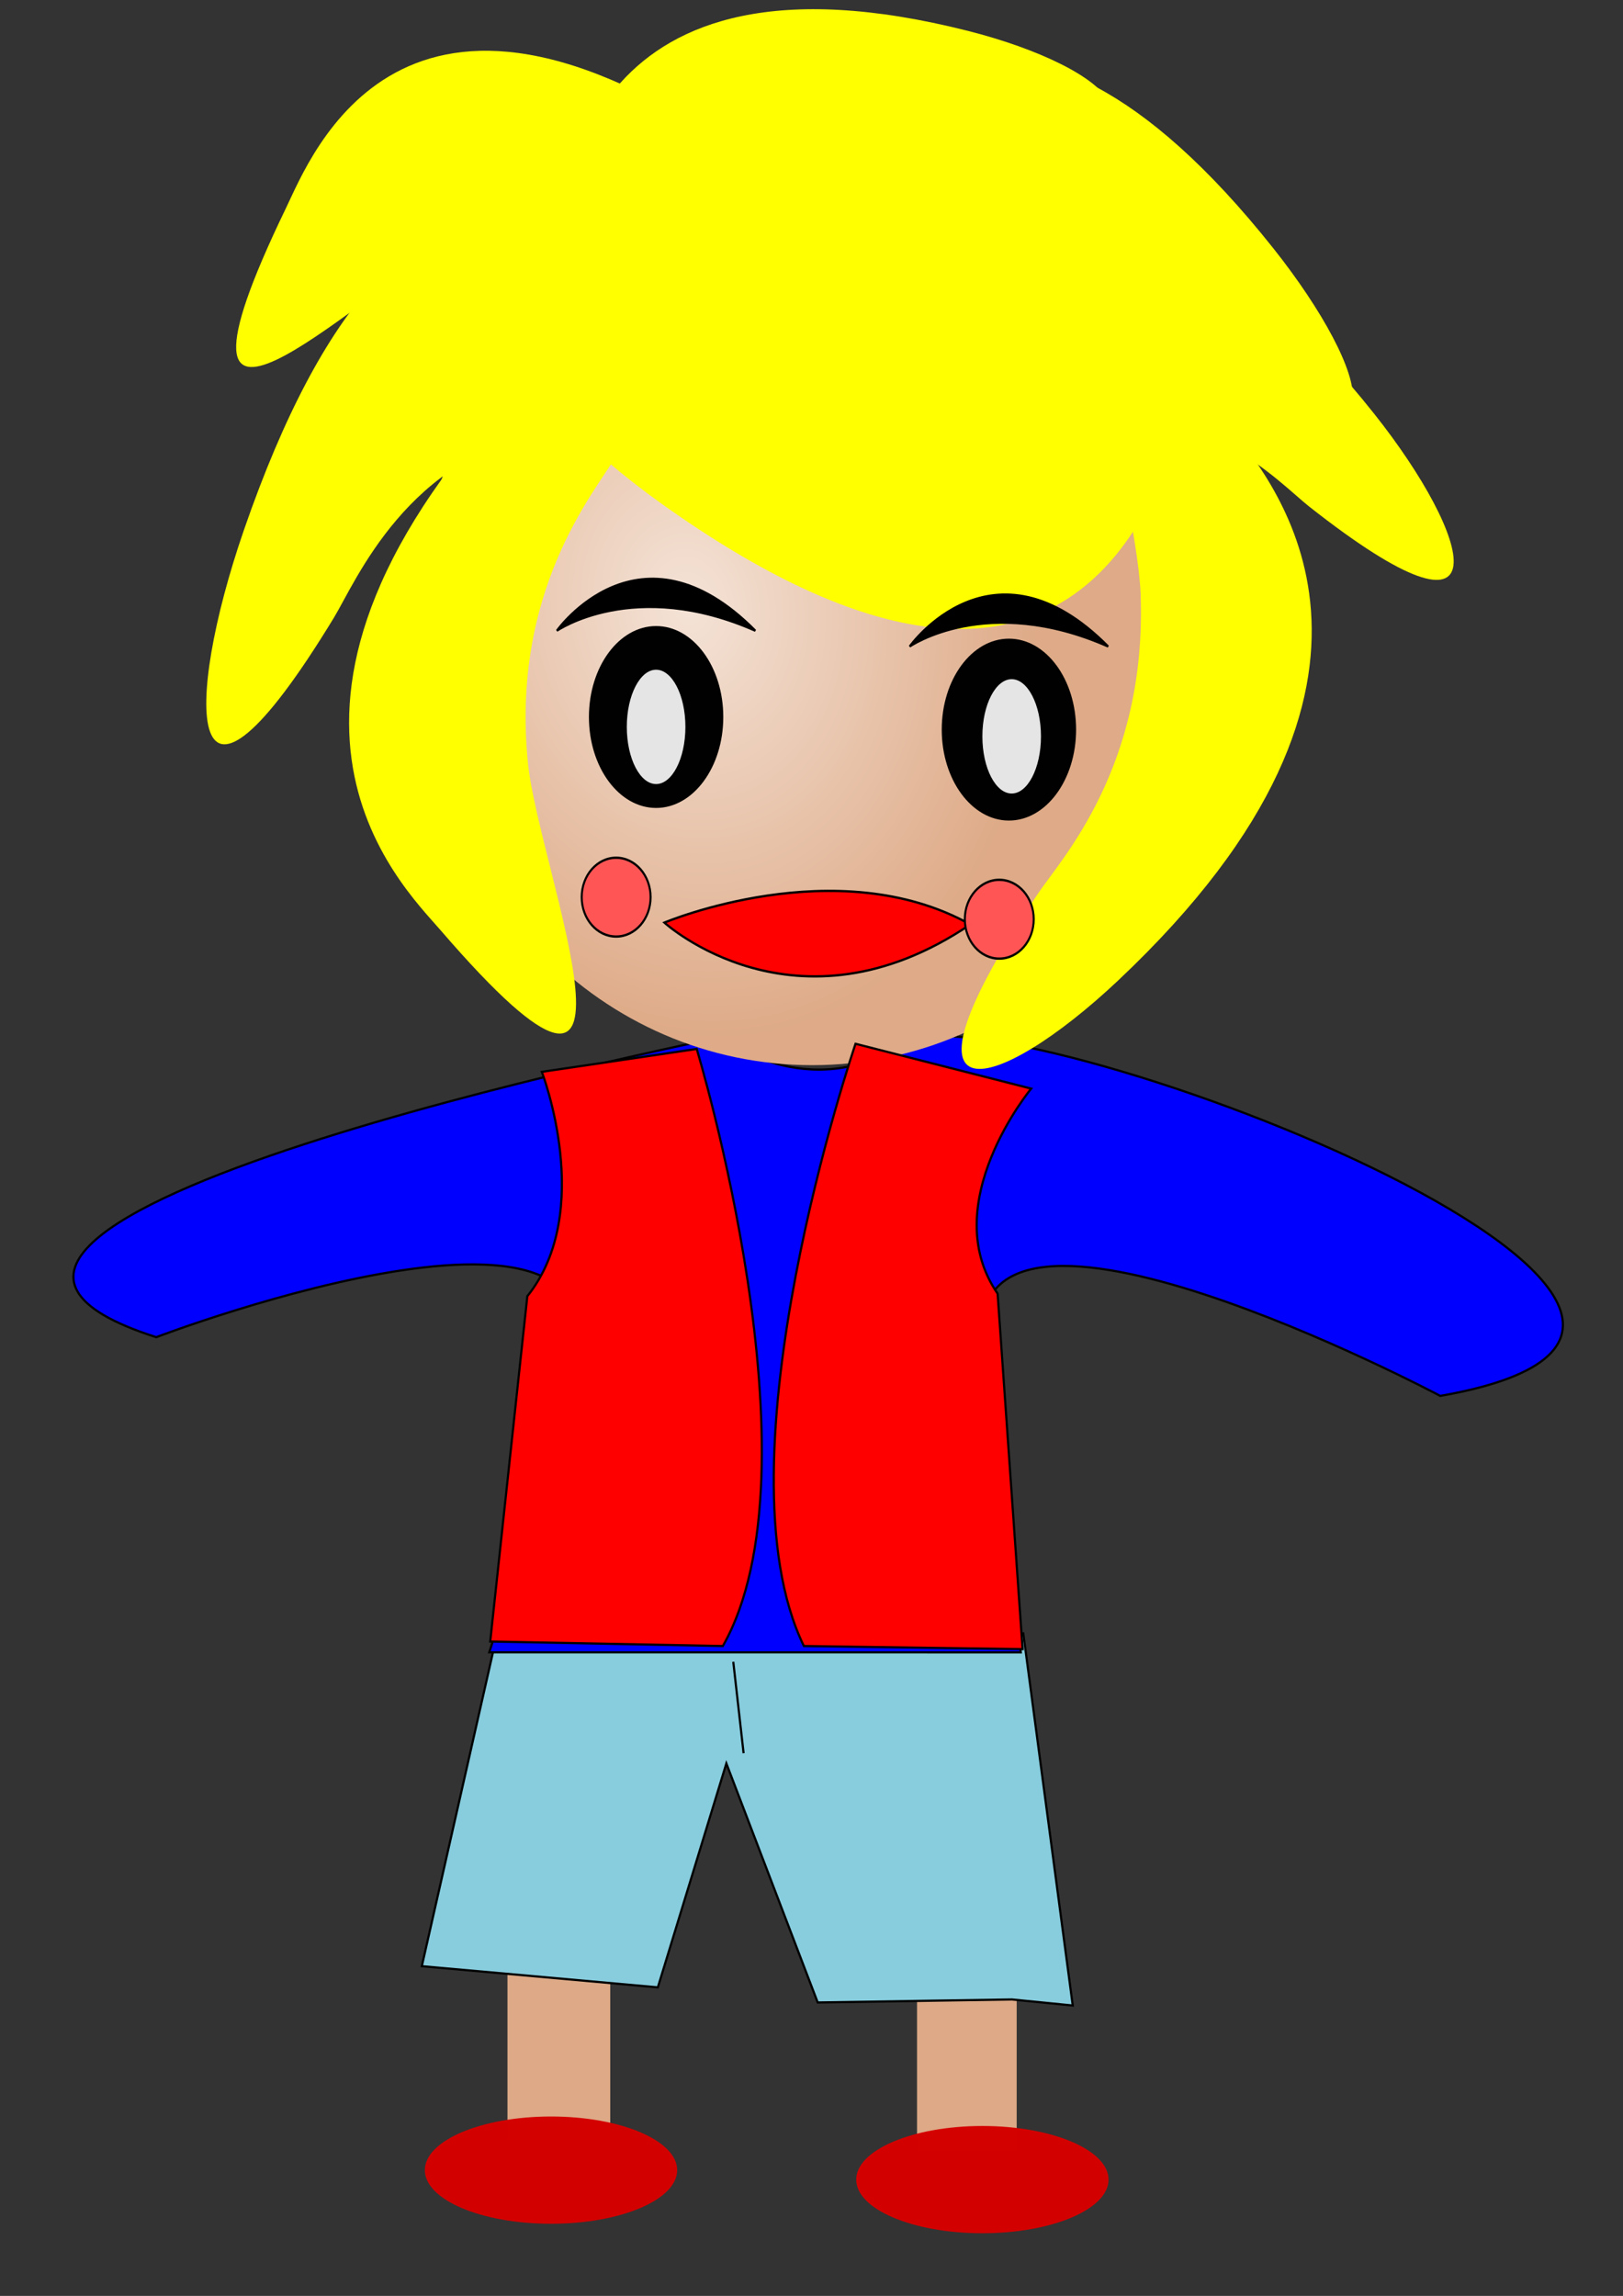 <?xml version="1.0"?>
<svg
    xmlns:rdf="http://www.w3.org/1999/02/22-rdf-syntax-ns#"
    xmlns="http://www.w3.org/2000/svg"
    xmlns:cc="http://creativecommons.org/ns#"
    xmlns:xlink="http://www.w3.org/1999/xlink"
    xmlns:dc="http://purl.org/dc/elements/1.1/"
    xmlns:svg="http://www.w3.org/2000/svg"
    xmlns:inkscape="http://www.inkscape.org/namespaces/inkscape"
    xmlns:sodipodi="http://sodipodi.sourceforge.net/DTD/sodipodi-0.dtd"
    xmlns:ns1="http://sozi.baierouge.fr"
    id="svg2"
    viewBox="0 0 744.09 1052.4"
    version="1.1"
  >
  <rect x="0" y="0" width="744.09" height="1052.4" fill="#333333" stroke="none"/>
  <defs
      id="defs4"
    >
    <radialGradient
        id="radialGradient3462"
        gradientUnits="userSpaceOnUse"
        cy="5.498"
        cx="6.276"
        gradientTransform="matrix(.336 .963 -.855 .298 8.868 -2.13)"
        r="3.06"
      >
      <stop
          id="stop3765-8"
          stop-color="#f4e3d7"
          offset="0"
      />
      <stop
          id="stop3767-7"
          stop-color="#deaa87"
          offset="1"
      />
    </radialGradient
    >
  </defs
  >
  <g
      id="layer1"
    >
    <g
        id="g3428"
        transform="matrix(.981 0 0 .993 -3.657 .03)"
      >
      <rect
          id="rect3326"
          fill-opacity=".994"
          fill-rule="evenodd"
          height="96.066"
          width="46.578"
          y="896.62"
          x="432.3"
          fill="#deaa87"
      />
      <rect
          id="rect3326-1"
          fill-opacity=".994"
          fill-rule="evenodd"
          height="94.611"
          width="48.033"
          y="892.98"
          x="240.89"
          fill="#deaa87"
      />
      <path
          id="path3272"
          stroke="#000"
          stroke-width="1.013px"
          fill="#87cdde"
          d="m476.61 922.94-90.729 1.397-42.696-110.35-32.022 103.37-110.3-9.778 35.58-155.05 245.5 1.397 23.127 171.81z"
      />
      <path
          id="path3270"
          stroke="#000"
          stroke-width="1.013px"
          fill="#00f"
          d="m232.38 762.71c17.95-54.2 34.42-118.38 34.42-118.38 52.37-118.39-190.05-27.1-190.05-27.1-167.61-52.78 263.37-138.35 263.37-138.35s41.901 31.378 85.298 2.853 457.91 126.94 251.4 162.6c0 0-222.97-116.96-213.99-24.247l17.957 142.63z"
      />
      <g
          id="g3233"
          transform="matrix(.885 0 0 1 -1.377 -110.62)"
        >
        <g
            id="layer1-6"
            transform="matrix(65.688 0 0 64.851 -43.03 -67246)"
          >
          <path
              id="path2985-3"
              stroke-width="0"
              transform="translate(0 1037.4)"
              fill="url(#radialGradient3462)"
              d="m10.332 6.048c0 1.53-1.37 2.77-3.06 2.77s-3.06-1.24-3.06-2.77 1.37-2.77 3.06-2.77 3.06 1.24 3.06 2.77z"
          />
        </g
        >
        <path
            id="path3955"
            fill="#ff0"
            d="m156.87 206.48c13.181-23.81 61.092-133.85 238.81-25.656 65.866 40.099 100.82 90.694-20.957 50.734-17.74-5.822-69.511-33.044-137.54-4.123-42.478 18.057-158.41 120.13-80.307-20.955z"
        />
        <path
            id="path3955-8"
            fill="#ff0"
            d="m487.02 202.59c-22.47-15.354-114.7-92.156-224.89 84.325-40.841 65.408-49.346 126.31 41.509 35.918 13.236-13.169 47.267-60.741 121.04-65.455 46.062-2.943 195.48 36.189 62.342-54.789z"
        />
        <path
            id="path3955-9"
            fill="#ff0"
            d="m495.12 258.86c19.363-19.124 96.373-111.18 236.34 42.76 51.877 57.053 71.133 115.45-34.419 42.76-15.377-10.59-57.365-51.312-130.79-42.76-45.847 5.34-185.86 70.554-71.133-42.76z"
        />
        <path
            id="path3955-3"
            fill="#ff0"
            d="m441.84 182.45c19.363-19.124 96.373-111.18 236.34 42.76 51.877 57.053 71.133 115.45-34.419 42.76-15.377-10.59-57.365-51.312-130.79-42.76-45.847 5.34-185.86 70.554-71.133-42.76z"
        />
        <path
            id="path3955-88"
            fill="#ff0"
            d="m629.85 306.39c-12.885 30.713-57.328 172.44-274.7 36.744-80.565-50.292-126.3-114.53 19.176-65.324 21.193 7.168 84.081 41.195 160.14 3.046 47.49-23.82 171.73-156.44 95.387 25.535z"
        />
        <path
            id="path3955-7"
            fill="#ff0"
            d="m657.91 310.43c18.567 22.305 109.11 112.14-61.837 252.89-63.357 52.166-125.75 68.919-42.158-40.263 12.178-15.906 57.761-58.51 54.165-138.61-2.245-50.011-60.18-206.18 49.829-74.016z"
        />
        <path
            id="path3292"
            fill="#ff0"
            d="m299.11 226.32c4.774-26.794 14.528-146.41 217.68-101.5 75.294 16.647 124.73 53.221-3.426 54.785-18.67 0.228-76.462-8.791-131.49 40.575-34.356 30.823-111.05 164.89-82.768 6.139z"
        />
        <path
            id="path3296"
            fill="#ff0"
            d="m238.42 539.99c-20.651-20.937-120.05-104.2 46.173-255.55 61.606-56.092 124.67-76.913 46.173 37.216-11.435 16.627-55.407 62.026-46.173 141.42 5.766 49.572 76.185 200.97-46.173 76.913z"
        />
        <path
            id="path3300"
            fill="#ff0"
            d="m532.68 257.7c-11.639 29.683-51.881 167.8-246.54 15.817-72.147-56.329-113.01-123.94 17.373-63.76 18.994 8.766 75.325 47.514 143.66 15.205 42.667-20.173 154.47-143.14 85.509 32.739z"
        />
        <path
            id="path3304"
            fill="#ff0"
            d="m350.93 240.71c-25.15-16.96-130.41-103.01-216.41 114.67-31.872 80.678-31.499 153.97 47.577 40.346 11.52-16.553 39.105-75.5 113.5-85.697 46.449-6.367 204.34 31.14 55.332-69.32z"
        />
        <path
            id="path3175"
            stroke="#000"
            stroke-width="1.077px"
            fill="#f00"
            d="m470.14 477.42z"
        />
        <path
            id="path3201"
            stroke="#000"
            stroke-width="1.077px"
            d="m486.15 409.01s43.666-53.855 104.8 0c-64.044-24.744-104.8 0-104.8 0z"
        />
        <path
            id="path3203"
            stroke="#000"
            stroke-width="1.077px"
            d="m299.84 401.73s43.666-53.855 104.8 0c-64.044-24.744-104.8 0-104.8 0z"
        />
        <path
            id="path3975"
            d="m-171.75 509.44c0 46.625-31.28 84.422-69.866 84.422s-69.866-37.797-69.866-84.422 31.28-84.422 69.866-84.422 69.866 37.797 69.866 84.422z"
            fill-opacity=".994"
            fill-rule="evenodd"
            transform="matrix(.5 0 0 .491 473.05 191.43)"
            stroke="#000"
            stroke-miterlimit="0"
            stroke-width="2.173"
        />
        <path
            id="path3981"
            d="m-171.75 509.44c0 46.625-31.28 84.422-69.866 84.422s-69.866-37.797-69.866-84.422 31.28-84.422 69.866-84.422 69.866 37.797 69.866 84.422z"
            fill-opacity=".994"
            fill-rule="evenodd"
            transform="matrix(.5 0 0 .491 659.36 197.25)"
            stroke="#000"
            stroke-miterlimit="0"
            stroke-width="2.173"
        />
        <path
            id="path3983"
            d="m-360.98 341.33c0 14.872-7.168 26.928-16.011 26.928-8.843 0-16.011-12.056-16.011-26.928s7.168-26.928 16.011-26.928 16.011 12.056 16.011 26.928z"
            fill-opacity=".994"
            fill-rule="evenodd"
            transform="translate(729.23 104.8)"
            stroke="#000"
            stroke-miterlimit="0"
            stroke-width="1.077"
            fill="#e6e6e6"
        />
        <path
            id="path3985"
            d="m-360.98 341.33c0 14.872-7.168 26.928-16.011 26.928-8.843 0-16.011-12.056-16.011-26.928s7.168-26.928 16.011-26.928 16.011 12.056 16.011 26.928z"
            fill-opacity=".994"
            fill-rule="evenodd"
            transform="translate(917 109.17)"
            stroke="#000"
            stroke-miterlimit="0"
            stroke-width="1.077"
            fill="#e6e6e6"
        />
        <path
            id="path4000"
            stroke="#000"
            stroke-width="1.077px"
            fill="#f00"
            d="m518.18 537.32c-92.152 54.451-161.57-0.838-161.57-0.838 2.394-0.838 0 0 0 0s90.956-33.508 161.57 0.838z"
        />
        <path
            id="path4015"
            d="m-245.99 598.96c0 10.048-8.146 18.194-18.194 18.194s-18.194-8.146-18.194-18.194 8.146-18.194 18.194-18.194 18.194 8.146 18.194 18.194z"
            fill-opacity=".994"
            fill-rule="evenodd"
            transform="translate(595.32 -74.233)"
            stroke="#000"
            stroke-miterlimit="0"
            stroke-width="1.077"
            fill="#f55"
        />
        <path
            id="path4017"
            d="m-245.99 598.96c0 10.048-8.146 18.194-18.194 18.194s-18.194-8.146-18.194-18.194 8.146-18.194 18.194-18.194 18.194 8.146 18.194 18.194z"
            fill-opacity=".994"
            fill-rule="evenodd"
            transform="translate(797.64 -64.044)"
            stroke="#000"
            stroke-miterlimit="0"
            stroke-width="1.077"
            fill="#f55"
        />
      </g
      >
      <path
          id="path3274"
          stroke="#000"
          stroke-width="1.013px"
          fill="none"
          d="m346.42 767.07 4.822 42.211"
      />
      <path
          id="path3359"
          d="m-128.09 703.76c0 18.087-28.022 32.75-62.589 32.75s-62.589-14.663-62.589-32.75 28.022-32.75 62.589-32.75 62.589 14.663 62.589 32.75z"
          fill-opacity=".994"
          fill-rule="evenodd"
          transform="matrix(.942 0 0 .756 440.86 469.69)"
          fill="#d40000"
      />
      <path
          id="path3359-8"
          d="m-128.09 703.76c0 18.087-28.022 32.75-62.589 32.75s-62.589-14.663-62.589-32.75 28.022-32.75 62.589-32.75 62.589 14.663 62.589 32.75z"
          fill-opacity=".994"
          fill-rule="evenodd"
          transform="matrix(.942 0 0 .756 642.46 474.06)"
          fill="#d40000"
      />
      <path
          id="path3424"
          stroke="#000"
          stroke-width="1.013px"
          fill="#f00"
          d="m341.55 759.8c47.18-82.04-12.22-275.63-12.22-275.63l-72.388 10.575s25.09 64.276-6.772 103.58l-17.341 159.39z"
      />
      <path
          id="path3426"
          stroke="#000"
          stroke-width="1.013px"
          fill="#f00"
          d="m379.41 759.8c-42.254-85.769 24.145-278.01 24.145-278.01l82.093 20.703s-44.668 53.236-15.694 94.642l11.679 164.1z"
      />
    </g
    >
  </g
  >
</svg
>
